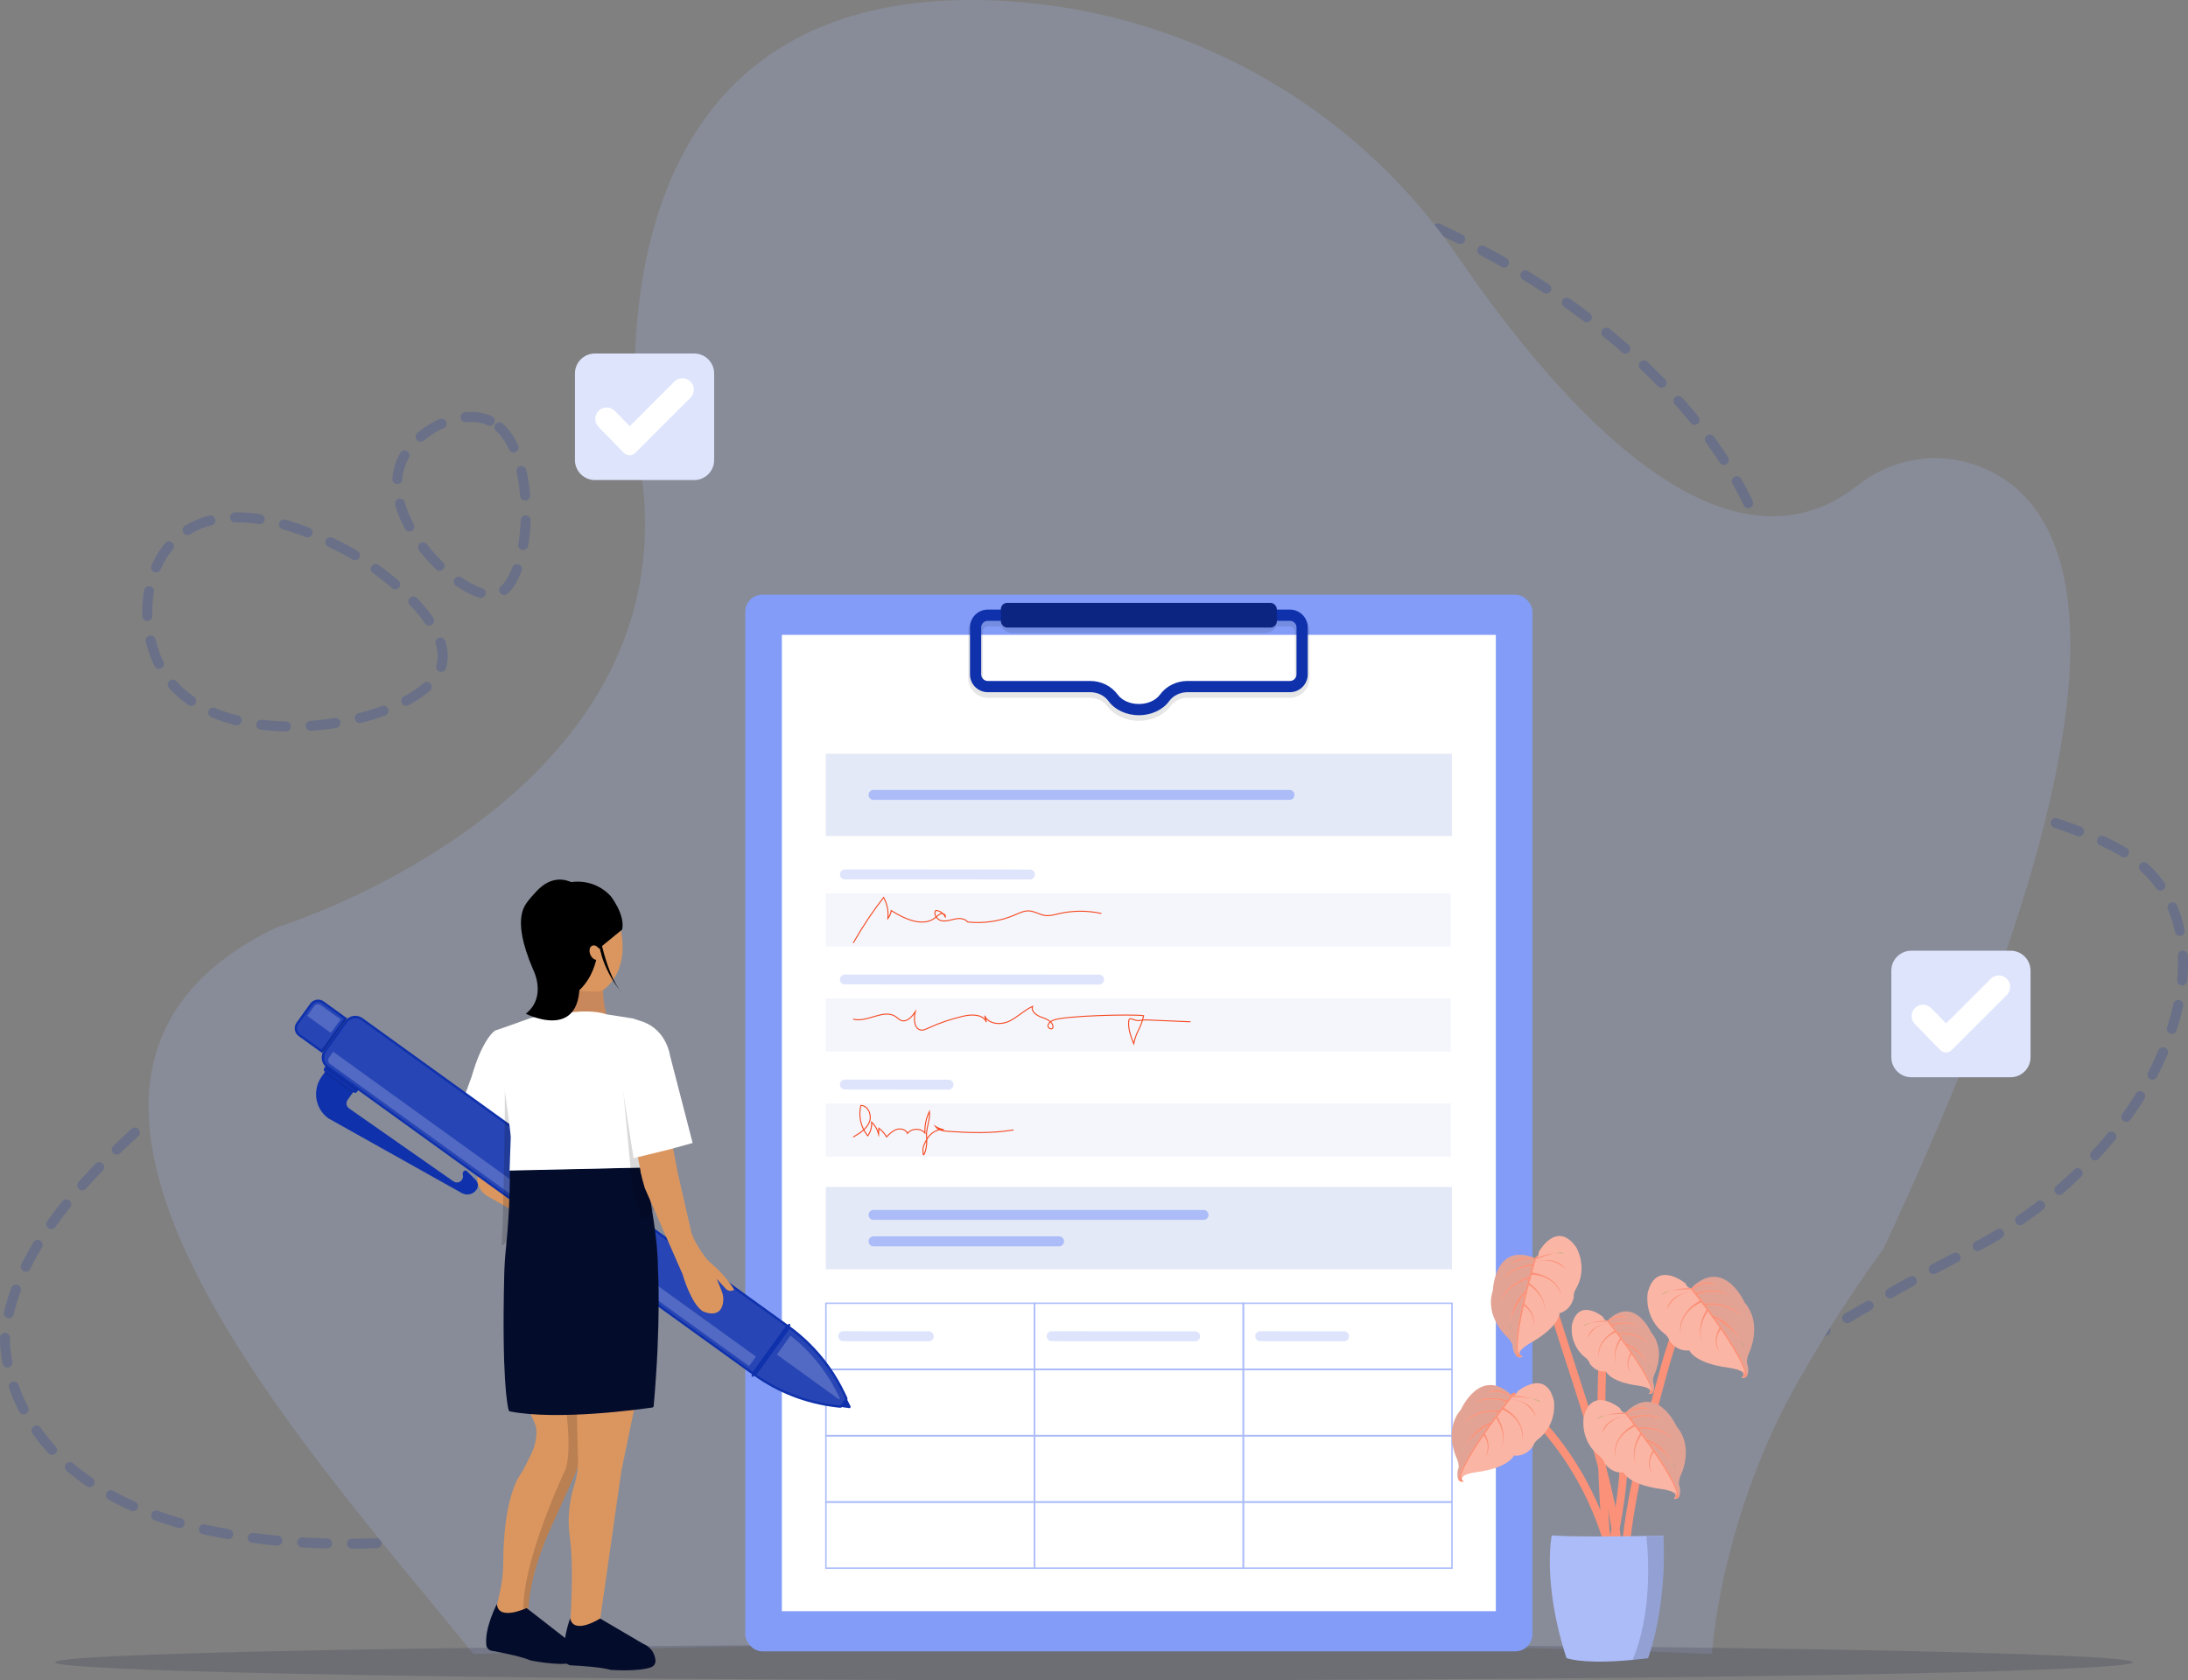 <?xml version="1.0" encoding="UTF-8"?>
<svg id="Layer_2" xmlns="http://www.w3.org/2000/svg" viewBox="0 0 4402.95 3381.99">
  <rect x="0" y="0" width="4402.95" height="3381.99" fill="#808080" stroke="none"/>
  <defs>
    <style>
      .cls-1 {
        fill: #fa9178;
      }

      .cls-2, .cls-3 {
        fill: #040c2b;
      }

      .cls-4 {
        fill: #c9885b;
      }

      .cls-5 {
        stroke: #dee4fc;
      }

      .cls-5, .cls-6, .cls-7, .cls-8, .cls-9 {
        fill: none;
        stroke-linecap: round;
        stroke-miterlimit: 10;
      }

      .cls-5, .cls-7, .cls-9 {
        stroke-width: 20px;
      }

      .cls-10 {
        fill: #dee4fc;
      }

      .cls-11 {
        fill: #82a342;
      }

      .cls-12 {
        fill: #0b2581;
      }

      .cls-13, .cls-14, .cls-15 {
        fill: #fff;
      }

      .cls-13, .cls-16 {
        opacity: .1;
      }

      .cls-14, .cls-17 {
        opacity: .2;
      }

      .cls-18 {
        fill: #0f31ac;
      }

      .cls-19 {
        fill: #acbcf8;
      }

      .cls-6 {
        stroke-width: 3px;
      }

      .cls-6, .cls-7 {
        stroke: #acbcf8;
      }

      .cls-20 {
        fill: #e3e9f7;
      }

      .cls-8 {
        stroke: #f6471e;
        stroke-width: 2px;
      }

      .cls-21 {
        fill: #fbb5a5;
      }

      .cls-3, .cls-22 {
        opacity: .15;
      }

      .cls-23 {
        fill: #f4f6fc;
      }

      .cls-24 {
        fill: #829cf8;
      }

      .cls-9 {
        stroke: #0f31ac;
        stroke-dasharray: 50 50 50 50 50 50;
      }

      .cls-25 {
        fill: #db965f;
      }
    </style>
  </defs>
  <g id="Design">
    <g>
      <g class="cls-17">
        <g>
          <path class="cls-9" d="M985.66,846.94c-55.3-26.01-146.76,16.28-175.93,78.16-55.67,118.12,124.38,289.19,189.85,270.83,73.17-20.52,87.61-301.24-13.93-348.99Z"/>
          <path class="cls-9" d="M709.04,1114.48c-19.74-11.42-228.8-132.35-347.12-36.64-83.08,67.2-83.87,210.86-21.44,291.59,123.65,159.9,507.07,88.21,546.85-26.21,26.79-77.05-98.99-182.87-178.29-228.74Z"/>
          <path class="cls-9" d="M978.05,3089c508.89-126.31,1087.12-254.9,1985-233,502.15,12.25,615.94-143.58,996.51-337.33,339.21-172.68,505.81-516.06,403.49-710.67-103.3-196.47-417.94-118.25-675.62-410.71-117.35-133.2-96.7-226.56-164.45-374.27-214.55-467.71-1018.68-833.28-1415.21-639.81-523.87,255.59-76.01,1359.96-661.6,1661.64-370.41,190.84-650.38-175.51-1016.12,104.15-181.22,138.57-402.86,332.95-420,544,0,0-24,516,968,396Z"/>
        </g>
        <path class="cls-19" d="M3789.61,2514.3s-92.18,122.22-184.38,289.91c-83.12,151.22-146.33,354.98-160.29,525.1-39.15-1.85-82.15-3.59-128.64-5.24-275.34-9.77-672.84-15.89-1114.83-15.89-502.48,0-947.45,7.92-1220.8,20.1-9.41.42-18.62.84-27.62,1.27-341.27-422.99-1028.48-1159.92-396.06-1463.08,0,0,46.33-14.11,115.79-44.42,219.84-95.95,671.6-354.14,621.35-840.95,0,0-17.12-90.84-17.12-217.24,0-295.56,93.57-785.48,718.25-763.12,378.29,13.56,726.68,206.06,937.31,514.18,206.6,302.21,536.94,674.04,805.96,461.76,62.1-49.02,144.21-67.18,220.87-45.63,193.64,54.39,413.62,335.96-169.79,1583.25Z"/>
      </g>
      <path class="cls-3" d="M4291.95,3345.77c0,20-935.94,36.22-2090.48,36.22-651.43,0-1233.27-5.16-1616.66-13.26-88.31-1.87-166.07-3.88-231.74-6.03-43.25-1.41-81.25-2.89-113.56-4.41-83.12-3.89-128.52-8.11-128.52-12.52,0-5.61,73.68-10.93,205.19-15.66,53.86-1.95,117.4-3.79,189.56-5.51,379.69-9.11,997.76-15.04,1695.72-15.04,613.94,0,1166.07,4.58,1548.52,11.89,336.75,6.43,541.96,14.97,541.96,24.33Z"/>
      <g>
        <g>
          <path class="cls-10" d="M4045.91,2168.23h-199.77c-22.19,0-40.17-17.99-40.17-40.17v-174.34c0-22.19,17.99-40.17,40.17-40.17h199.77c22.19,0,40.17,17.99,40.17,40.17v174.34c0,22.19-17.99,40.17-40.17,40.17Z"/>
          <path class="cls-15" d="M3904.38,2113.53l-51.03-52.36c-8.85-9.08-8.67-23.62.42-32.48h0c9.08-8.85,23.62-8.67,32.48.42l29.98,30.76,89.79-89.79c8.97-8.97,23.51-8.97,32.48,0h0c8.97,8.97,8.97,23.51,0,32.48l-111.11,111.11c-6.37,6.37-16.71,6.3-23-.15Z"/>
        </g>
        <g>
          <path class="cls-10" d="M1396.91,966.23h-199.77c-22.19,0-40.17-17.99-40.17-40.17v-174.34c0-22.19,17.99-40.17,40.17-40.17h199.77c22.19,0,40.17,17.99,40.17,40.17v174.34c0,22.19-17.99,40.17-40.17,40.17Z"/>
          <path class="cls-15" d="M1255.38,911.53l-51.03-52.36c-8.85-9.08-8.67-23.62.42-32.48h0c9.08-8.85,23.62-8.67,32.48.42l29.98,30.76,89.79-89.79c8.97-8.97,23.51-8.97,32.48,0h0c8.97,8.97,8.97,23.51,0,32.48l-111.11,111.11c-6.37,6.37-16.71,6.3-23-.15Z"/>
        </g>
      </g>
      <g>
        <g>
          <rect class="cls-24" x="1499.74" y="1197" width="1584" height="2126.78" rx="34.31" ry="34.31"/>
          <rect class="cls-15" x="1573.37" y="1277.81" width="1436.75" height="1965.16"/>
          <rect class="cls-20" x="1661.78" y="1517.11" width="1259.91" height="165.65"/>
          <line class="cls-7" x1="1757.82" y1="1599.94" x2="2594.95" y2="1599.94"/>
          <g>
            <rect class="cls-23" x="1661.78" y="1798.16" width="1257.85" height="107.09"/>
            <line class="cls-5" x1="1700.24" y1="1759.97" x2="2072.64" y2="1760.23"/>
          </g>
          <g>
            <rect class="cls-23" x="1661.78" y="2009.65" width="1257.85" height="107.09"/>
            <line class="cls-5" x1="1700.24" y1="1971.46" x2="2211.75" y2="1971.72"/>
          </g>
          <g>
            <rect class="cls-23" x="1661.78" y="2221.14" width="1257.85" height="107.09"/>
            <line class="cls-5" x1="1700.24" y1="2182.95" x2="1908.65" y2="2183.21"/>
          </g>
          <rect class="cls-20" x="1661.78" y="2389.08" width="1259.91" height="165.64"/>
          <g>
            <line class="cls-7" x1="1757.82" y1="2445.33" x2="2421.91" y2="2445.33"/>
            <line class="cls-7" x1="1757.82" y1="2498.48" x2="2131.25" y2="2498.48"/>
          </g>
          <g>
            <path class="cls-16" d="M2291.74,1450.91c-25.92,0-50.27-11.32-63.54-29.53-7.68-10.54-20.5-16.84-34.3-16.84h-206.19c-21.63,0-39.23-17.6-39.23-39.23v-94.58c0-21.63,17.6-39.23,39.23-39.23h27.1c5.12-8.42,14.19-13.57,24.15-13.57h505.54c9.96,0,19.03,5.15,24.15,13.57h27.1c21.63,0,39.23,17.6,39.23,39.23v94.58c0,21.63-17.6,39.23-39.23,39.23h-206.19c-13.8,0-26.62,6.29-34.29,16.83-13.26,18.22-37.61,29.53-63.54,29.53ZM1987.72,1260.91c-5.42,0-9.82,4.41-9.82,9.82v94.58c0,5.42,4.41,9.82,9.82,9.82h206.19c23.17,0,44.88,10.82,58.07,28.93,7.83,10.76,23.07,17.44,39.76,17.44s31.94-6.68,39.76-17.44c13.19-18.12,34.9-28.93,58.06-28.93h206.19c5.42,0,9.82-4.41,9.82-9.82v-94.58c0-5.42-4.41-9.82-9.82-9.82h-27.1c-5.12,8.42-14.19,13.57-24.15,13.57h-505.54c-9.96,0-19.03-5.15-24.15-13.57h-27.1Z"/>
            <path class="cls-18" d="M2291.74,1439.6c-24.86,0-48.15-10.78-60.79-28.14-8.31-11.42-22.16-18.23-37.04-18.23h-206.19c-19.76,0-35.83-16.08-35.83-35.83v-94.58c0-19.76,16.08-35.83,35.83-35.83h608.04c19.76,0,35.83,16.08,35.83,35.83v94.58c0,19.76-16.08,35.83-35.83,35.83h-206.19c-14.88,0-28.72,6.81-37.03,18.23-12.64,17.36-35.93,28.14-60.8,28.14ZM1987.72,1249.6c-7.29,0-13.22,5.93-13.22,13.22v94.58c0,7.29,5.93,13.22,13.22,13.22h206.19c22.09,0,42.77,10.29,55.32,27.54,8.46,11.62,24.75,18.83,42.51,18.83s34.05-7.22,42.51-18.83c12.55-17.24,33.23-27.54,55.32-27.54h206.19c7.29,0,13.21-5.93,13.21-13.22v-94.58c0-7.29-5.93-13.22-13.21-13.22h-608.04Z"/>
            <rect class="cls-12" x="2014.09" y="1213.41" width="555.3" height="49.76" rx="12.74" ry="12.74"/>
          </g>
          <rect class="cls-6" x="1662.01" y="2623.15" width="419.96" height="132.89"/>
          <rect class="cls-6" x="2081.97" y="2623.15" width="419.96" height="132.89"/>
          <rect class="cls-6" x="2501.93" y="2623.15" width="419.96" height="132.89"/>
          <rect class="cls-6" x="1662.01" y="2756.6" width="419.96" height="132.89"/>
          <rect class="cls-6" x="2081.97" y="2756.6" width="419.96" height="132.89"/>
          <rect class="cls-6" x="2501.93" y="2756.6" width="419.96" height="132.89"/>
          <rect class="cls-6" x="1662.01" y="2890.06" width="419.96" height="132.89"/>
          <rect class="cls-6" x="2081.97" y="2890.06" width="419.96" height="132.89"/>
          <rect class="cls-6" x="2501.93" y="2890.06" width="419.96" height="132.89"/>
          <rect class="cls-6" x="1662.01" y="3023.51" width="419.96" height="132.89"/>
          <rect class="cls-6" x="2081.97" y="3023.51" width="419.96" height="132.89"/>
          <rect class="cls-6" x="2501.93" y="3023.51" width="419.96" height="132.89"/>
          <line class="cls-5" x1="2116.33" y1="2689.46" x2="2405.04" y2="2689.72"/>
          <line class="cls-5" x1="1696.74" y1="2689.46" x2="1868.97" y2="2689.72"/>
          <line class="cls-5" x1="2535.91" y1="2689.46" x2="2704.75" y2="2689.72"/>
          <path class="cls-8" d="M1717.42,2288.3c12.79-7.52,26.4-15.97,32.02-29.7,5.62-13.73-2.28-33.5-17.12-33.63-5.31,21.07,0,44.54,13.85,61.28,5.76-7.85,8.56-17.82,7.73-27.52,6.88,6.29,11.84,14.64,14.08,23.69.18-3.86.37-7.72.55-11.59,6.28,4.7,11.59,10.67,15.53,17.45,5.93-6.12,12.21-12.46,20.33-15.03s18.59.13,21.83,8.02c8.13-10.71,26.52-11.1,35.1-.75-.8-14.95,2.33-30.09,9-43.49,2.26,17.16-7.5,34.19-5.69,51.4,2.29,21.76-6.16,40.59-6.76,35.33-1.67-14.55-.4-15.62,6.17-28.71,6.56-13.09,20.67-23.24,35.2-21.43-5.98-.88-11.76-3.06-16.84-6.35,5.88,7.95,17.01,9.35,26.88,10.01,43.18,2.87,86.82,4.31,129.49-2.91"/>
          <path class="cls-8" d="M1717.42,1897.41c17.94-31.8,38.25-62.27,60.7-91.07,7.19,12.78,10.22,27.86,8.51,42.42,3.62-4.62,6-10.21,6.82-16.03,27.49,17.43,64.99,34.47,89.86,13.48,3.36-2.83,6.48-6.38,10.76-7.34,4.29-.96,9.76,2.76,8.32,6.91-3.49-7.39-11.08-12.66-19.22-13.35-5.59,7.4,1.93,18.6,10.97,20.68,9.04,2.09,18.28-1.4,27.36-3.29,9.08-1.89,20.06-1.5,25.66,5.89,31.94,3.58,64.78-1.23,94.34-13.83,9.49-4.04,19.17-8.98,29.47-8.39,11.21.64,21.13,7.76,32.26,9.21,9.25,1.21,18.49-1.57,27.58-3.67,27.81-6.42,57.04-6.59,84.92-.5"/>
          <path class="cls-8" d="M1717.42,2051.45c28.45,7.1,61.29-21.84,85.31-5.01,3.55,2.49,6.57,5.88,10.63,7.43,11.28,4.31,21.86-7.28,28.43-17.42-3.5,14.49-2.31,35.93,12.57,36.88,4.41.28,8.6-1.7,12.6-3.56,23.13-10.74,47.41-19.01,72.29-24.62,16.74-3.77,38.92-3.75,45.71,12.01-1.17-4.26-2.34-8.52-3.51-12.78,7.37,17.21,32.02,19.11,49,11.23,16.98-7.88,30.33-22.25,47.39-29.94-3.92,10.28,8.71,18.8,19.17,22.19,10.46,3.39,23.59,9.95,21.76,20.79-1.83,4.85-10.33,1.03-9.94-4.14.39-5.17,5.46-8.57,10.14-10.81,19.64-9.42,160.92-12.72,182.44-9.34-6.69,28.96-13.37,27.39-20.06,56.35-5.44-13.98-10.98-28.49-10.14-43.47.84-14.98,9.91-.06,24.5-3.53,4.7-1.12,9.61-.92,14.44-.71,28.33,1.2,56.67,2.41,85,3.61"/>
        </g>
        <g>
          <path class="cls-25" d="M1231.06,2544.66c-28.79.51-75.15-37.13-75.15-37.13l-174.88-100.03c-11.21-6.41-17.98-17.22-19.75-28.8-1.75-11.37,1.34-23.49,9.82-32.91l11.19-12.45,5.61-6.24,8.96-9.96,4.46,3.99,14.66,13.1,32.18,28.77,74.24,66.36c15.44,10.82,35.44,18.55,48.59,22.92,7.13,2.36,14.53,3.88,22.03,4.33,15.23.91,31.53,4.89,44.02,8.63,12.5,3.75,21.18,7.27,21.18,7.27-1.97,6.2-8.35,9.88-14.7,8.46l-26.43-5.85,22.03,14.09c7.46,4.77,13.48,11.57,17,19.68,13.19,30.39-25.07,35.78-25.07,35.78Z"/>
          <polygon class="cls-25" points="975.32 2127.46 961.18 2382.93 1041.28 2399.89 1025.12 2212.21 975.32 2127.46"/>
          <path class="cls-15" d="M1027.74,2290.07l-2.33,66.1-2.91.3-126.68-42.81,53.29-146.78c19.33-66.93,39.94-87.02,45.64-91.52,14.24,32.4,43.73,114.02,32.99,214.71Z"/>
          <path d="M1117.34,1858.7s-13.22,20.55-12.14,68.05c0,0-3.93,42.91,15.79,81.57,0,0-22.73-35.03-22.82-78.42,0,0-8.95-58.62,19.17-71.19Z"/>
          <path class="cls-4" d="M1110.5,2029.25l-16.75,60.31,40.41,5.88,74.09,1.66,29.78-34.89c-4.55-4.93-13.82.43-16.24-11.93-2.14-10.97-6.67-29.23-7.61-42.42-2.77-38.68,7.69-89.45,7.69-89.45l-103.81,33.18c-3.4,49.35-7.55,77.65-7.55,77.65Z"/>
          <path class="cls-25" d="M1077.08,1886.3s1.22,114.3,125.22,109.39c5.34-.21,10.47-2.15,14.66-5.48,17.99-14.3,60.06-61.41,17.34-167.73,0,0-104.6-101.2-157.21,63.82Z"/>
          <path class="cls-25" d="M1179.12,2782.38l-.39,9.15-4.08,95.38c-1.3,30.58-8.47,60.62-21.09,88.49l-48.16,106.33c-35.58,80.65-43.08,138.37-42.5,174.28.1,6.09-1.39,11.76-4.05,16.67-6.97,12.88-21.99,20.52-37.54,16.8-15.46-3.7-25.9-17.5-25.9-32.78,0-2.37.25-4.76.77-7.16l11.03-51.06c3.55-16.43,5.33-33.17,5.42-49.97.62-115.85,22.93-164.02,35.15-181.75,8.01-11.62,13.34-24.71,19.82-37.25,12.03-23.27,12.51-43.26,11.69-53.25-.31-3.81-1.28-7.53-2.84-11.02l-20.34-45.34c-7.71-17.19.15-37.39,17.46-44.82l58.53-25.14c22.84-9.8,48.09,7.61,47.03,32.45Z"/>
          <path class="cls-22" d="M1178.72,2791.53l-4.08,95.38c-1.3,30.58-8.47,60.62-21.09,88.49l-48.16,106.33c-35.58,80.65-43.08,138.37-42.5,174.28.1,6.09-1.39,11.76-4.05,16.67-30.4-82.16,76.26-308.9,76.26-308.9,20.09-34.95,0-158.14,0-158.14l43.62-14.11Z"/>
          <path class="cls-25" d="M1290.62,2766.32l-40.19,193.96-46.31,324.14-50.01,28.99-10.27,5.96s13.52-150.2,2.95-224.3c-2.59-18.24-3.24-36.72-1.42-55.06,1.49-14.97,4.27-32.26,9.46-48.1,5.78-17.63,8.72-36.07,8.25-54.63l-2.94-114.64-1.44-56.32h131.93Z"/>
          <path class="cls-2" d="M1147.33,3257.19s-18.92,51.51-10.41,84.86c1.43,5.62,6.39,9.63,12.18,9.91,18.24.88,60.42,3.47,79.9,9.15,0,0,56.34,4.12,81.28-5.37,5.89-2.24,9.52-8.22,8.72-14.47-1.25-9.83-6.25-25.13-24.56-32.57l-86.81-51.05s-53.1,34.08-60.29-.46Z"/>
          <path class="cls-2" d="M999.94,3228.42s-25.43,48.63-21.3,82.8c.7,5.76,5.09,10.37,10.8,11.4,17.97,3.23,59.47,11.25,78.04,19.4,0,0,55.33,11.37,81.29,5.18,6.13-1.46,10.5-6.92,10.52-13.22.03-9.91-2.95-25.72-20.15-35.48l-79.49-61.84s-57.06,26.93-59.72-8.25Z"/>
          <g>
            <path class="cls-18" d="M1711.32,2833.18h0c-.55.76-1.45,1.16-2.34,1.04l-13.38-1.88-10.74-7.75,9.96-13.81,10.74,7.75,6,12.1c.4.8.3,1.79-.24,2.55Z"/>
            <path class="cls-18" d="M939.55,2357.14l17.7,17.83c5.34,5.38,5.93,13.86,1.39,19.92-6.72,9.31-19.35,12.11-29.37,6.49l-268.6-150.49c-26.88-19.38-32.66-57.28-12.92-84.65l7.83-10.85,56.57,40.81-12.62,17.5c-4.01,5.57-2.7,13.34,2.93,17.27l209.95,146.83c5.51,3.85,13.09,2.57,17.02-2.88,2.25-3.12,2.83-6.94,1.9-10.38-.83-3.07.27-6.41,2.99-8.05.03-.02.06-.03.09-.05,1.66-.97,3.78-.65,5.13.72Z"/>
            <rect class="cls-22" x="680.32" y="2142.73" width="4.49" height="69.75" transform="translate(-1482.86 1457.33) rotate(-54.2)"/>
            <path class="cls-18" d="M658.73,2141.32l65.97,47.58-6.4,8.87c-1.51,2.09-4.43,2.56-6.52,1.06l-58.4-42.12c-2.09-1.51-2.56-4.43-1.06-6.52l6.4-8.87Z"/>
            <rect class="cls-22" x="684.59" y="2127.61" width="9.69" height="81.34" transform="translate(-1472.44 1459.03) rotate(-54.2)"/>
            <path class="cls-18" d="M729.56,2049.26l372.58,268.73,3.84,2.77,418.9,302.15,60.54,43.66,2.31,1.66-40.43,56.05-31.5,43.68-2.3-1.66-479.44-345.81-3.83-2.77-309.53-223.25-63.06-45.48c-.99-.72-1.91-1.49-2.77-2.31-8.74-8.46-10.18-22.26-2.86-32.42l42.84-59.4c8.04-11.11,23.57-13.62,34.7-5.59Z"/>
            <path class="cls-13" d="M1514.73,2761.35l-853.72-615.76c-9.36-6.75-11.47-19.81-4.72-29.17l41.95-58.16c6.75-9.36,19.81-11.47,29.17-4.72l853.72,615.76-66.39,92.05Z"/>
            <path class="cls-18" d="M1587.73,2668.23c.52.37,1.02.74,1.53,1.12,1.86,1.35,3.71,2.73,5.54,4.12.02,0,.02.01.03.02,11.85,9,23.09,18.72,33.66,29.08,29.91,29.32,54.49,63.82,72.47,101.96l3.72,7.91c.85,1.79.92,3.83.26,5.64-.23.63-.54,1.24-.94,1.79l-7.62,10.56c-.4.55-.88,1.05-1.4,1.46-1.52,1.2-3.46,1.78-5.43,1.54l-8.68-1.04c-29.79-3.57-58.9-10.91-86.63-21.73-27.15-10.59-52.99-24.54-76.91-41.6-.52-.36-1.03-.73-1.54-1.1l31.5-43.68,40.43-56.05Z"/>
            <path class="cls-13" d="M1692.55,2827.67c-.56.77-1.49,1.18-2.44,1.07l-8.68-1.04c-57.08-6.85-111.96-27.86-159.02-60.83l66.36-92c46.14,34.25,83.39,79.69,107.91,131.69l3.73,7.91c.41.86.31,1.88-.25,2.65l-7.61,10.56Z"/>
            <path class="cls-14" d="M1590.76,2688.28c41.38,32.57,74.88,74.61,97.37,122.31l2.01,4.26-1.45,2.01-125.42-90.46,27.49-38.11Z"/>
            <path class="cls-18" d="M651.42,2015.64l47.18,34.03-50.35,69.81-47.18-34.03c-8.68-6.26-10.65-18.38-4.38-27.07l27.66-38.36c6.26-8.68,18.38-10.65,27.07-4.38Z"/>
            <path class="cls-13" d="M647.18,2112.87l-43.34-31.26c-6.56-4.73-8.04-13.91-3.31-20.47l27.66-38.36c4.73-6.56,13.91-8.04,20.47-3.31l43.34,31.26-44.82,62.14Z"/>
            <path class="cls-14" d="M645.89,2023.31l39.51,28.49-19.64,27.23-47.56-34.3,13.83-19.18c3.2-4.44,9.42-5.45,13.86-2.25Z"/>
            <rect class="cls-22" x="629.43" y="2082.7" width="86.07" height="2.36" transform="translate(-1411.01 1410.16) rotate(-54.2)"/>
            <g>
              <path class="cls-18" d="M1589.49,2664.98c.15.11.29.24.4.37.7.81.78,2.02.13,2.93l-.76,1.06-40.81,56.58-31.11,43.13-.76,1.06c-.77,1.07-2.24,1.3-3.31.54-.15-.11-.29-.24-.4-.37-.7-.81-.78-2.02-.13-2.93l.76-1.05,32.13-44.54,39.8-55.19.76-1.05c.76-1.06,2.24-1.3,3.3-.53Z"/>
              <rect class="cls-18" x="1002.96" y="2366.88" width="130.29" height="4.73" rx=".87" ry=".87" transform="translate(-1478.28 1849.55) rotate(-54.2)"/>
            </g>
            <path class="cls-14" d="M1062.13,2399.34l459.22,331.23c-.14.12-.28.24-.42.35l-13.52,18.74-459.11-331.14,13.83-19.18Z"/>
            <path class="cls-14" d="M670.53,2116.89l370.9,267.52-13.83,19.18-363.36-262.08c-4.17-3-5.11-8.81-2.1-12.98l8.39-11.64Z"/>
          </g>
          <path class="cls-22" d="M1144.94,2329.22s-24.5-97.06-131.92-201.66c7.48,17.01-1.46,360.66-3.32,378.41-1.86,17.71,135.25-176.75,135.25-176.75Z"/>
          <path class="cls-2" d="M1315.41,2830.05c-.13,1.51-1.28,2.74-2.79,2.96-22.58,3.32-189.34,26.7-286.46,7.86-1.22-.25-2.19-1.15-2.52-2.35-2.79-10.16-13.97-64.61-8.96-272.65.42-17.81,1.57-35.6,3.44-53.31,1.86-17.75,4.33-45.37,6.03-79.97,1.11-22.75,1.89-48.52,1.92-76.49l10.06-1.02,260.52-5.14c-.07,5.28,27.25,126,27.27,202.13v.19c.22,3.43,6.66,106.65-8.51,277.79Z"/>
          <path class="cls-15" d="M1294.83,2056.92c-1.53-.59-3.13-1.14-4.75-1.64-1.23-.4-2.47-.76-3.73-1.11l-1.75-.58-10.81-3.61-53.76-8.45s-21.22-8.93-67.01-4.47c-24.16,2.36-27.92,1.12-46.9,2.23-.11,0-38.98,10.05-39.09,10.05l-43.73,15.65-11.8,4.05-15.2,5.22s-.55.31-1.54,1.09c7.48,17.01,33.87,206.48,32.99,214.71l-1.72,48.85-.61,17.25.66-.07,270.58-6.16c1.13-85.5-2.05-286.38-2.05-286.38l.23-6.64Z"/>
          <path class="cls-22" d="M1325.2,2425.37c-12.54,12.21-30.57,34.41-35.15,22.58l-17.9-62.19-21.67-229.93,19.79-35.81s28.54,140.88,35.64,204.91c1.09,9.89,14.61,83.1,19.3,100.44Z"/>
          <path d="M1191.87,1811.92s-56.71-84.2-117.02-12.73c-1.27,1.5-7.92,8.4-8.93,10.05-5.97,9.7-40.2,32.39,6.7,141.83,0,0,29.04,54.72-14.52,89.34,0,0,139.6,71.47,101.63-115.03-23.44-115.13,32.14-113.47,32.14-113.47Z"/>
          <path d="M1228.96,1803.66s29.38,37.28,23.06,67.22l-48.75,39.99s-4.47,98.28-100.51,110.56c-6.29.8-34.45-156.07-29.7-176.36,16.67-71.14,106.04-94.83,155.89-41.42h0Z"/>
          <path d="M1204.05,1870.77s15.96,91.16,46.23,125.87c0,0-49.63-54.19-47.63-130.11l1.4,4.24Z"/>
          <path class="cls-25" d="M1207.4,1913.31c3.28,7.74,1.59,15.85-3.77,18.12-5.36,2.27-12.36-2.16-15.64-9.9-3.28-7.74-1.59-15.85,3.77-18.12,5.36-2.27,12.36,2.16,15.64,9.9Z"/>
          <polygon class="cls-25" points="1362.61 2354.66 1290.05 2363.14 1261.78 2212.37 1290.54 2169.37 1323.85 2155.87 1343.77 2254.77 1362.61 2354.66"/>
          <path class="cls-25" d="M1413.57,2638.9c-23.78-16.23-39.86-73.75-39.86-73.75l-76.12-173.75c-16.96-54.65-3.77-45.23,2.83-47.12,11.06-3.16,32.33-21.64,32.33-21.64l26.97,20.2,9.62,42.08,22.21,97.06c6.34,17.75,18.19,35.63,26.4,46.79,4.45,6.05,9.61,11.57,15.48,16.27,11.9,9.55,22.9,22.22,30.93,32.49,8.03,10.28,13.08,18.17,13.08,18.17-5.19,3.92-12.52,3.23-16.89-1.59l-18.18-20.05,9.83,24.23c3.33,8.21,4.31,17.23,2.49,25.89-6.81,32.42-41.14,14.7-41.14,14.7Z"/>
          <path class="cls-15" d="M1393.81,2300.56l-45.88,12.72-72.96,17.82-31.16-198.46c-1.64-33.75,19.12-64.56,51.01-75.72h0c47.3,17.97,53.55,68.02,53.55,68.02l45.43,175.61Z"/>
        </g>
        <g>
          <path class="cls-1" d="M3264.3,3198.42h0c4.38-.19,7.8-2.74,7.63-5.69-2.86-57.4-11.34-114.32-23.29-170.31-11.95-56.01-27.32-111.13-44-165.7-16.68-54.58-34.68-108.64-52.08-162.79-17.39-54.15-34.2-108.42-48.46-163.3-.74-2.82-4.78-4.22-9.03-3.13h0c-4.25,1.09-7.08,4.28-6.33,7.12,14.39,55.35,31.29,109.9,48.71,164.16,17.43,54.26,35.41,108.25,52.01,162.58,16.6,54.32,31.84,109,43.65,164.37,11.82,55.34,20.15,111.42,22.96,167.79.16,2.89,3.85,5.08,8.23,4.89Z"/>
          <path class="cls-1" d="M3242.54,3275.38c4.37.37,8.06-1.49,8.25-4.17,1.81-25.91.68-51.72-1.35-77.19-1.02-12.74-2.27-25.42-3.54-38.04-.63-6.31-1.28-12.61-1.86-18.91l-1.76-18.89c-.29-3.15-.6-6.3-.86-9.45l-.78-9.45-1.56-18.91-1.37-18.92-.68-9.46c-.23-3.15-.4-6.31-.6-9.47l-1.17-18.94c-.4-6.31-.67-12.63-1.01-18.95l-.49-9.47c-.17-3.16-.33-6.32-.44-9.48l-.78-18.96c-.29-6.32-.46-12.64-.66-18.96l-.58-18.96-.39-18.97-.2-9.48-.11-9.49-.2-18.97c-.05-6.32-.02-12.65-.03-18.97-.06-12.65.12-25.3.24-37.95.03-6.32.21-12.65.33-18.97l.41-18.97.58-18.96.29-9.48.39-9.48.78-18.96.96-18.95c.59-12.64,1.44-25.26,2.2-37.88.16-2.6-3.26-4.94-7.63-5.23h0c-4.37-.29-8.05,1.59-8.21,4.2-.77,12.69-1.62,25.38-2.21,38.09l-.96,19.05-.78,19.06-.39,9.53-.3,9.53-.58,19.07-.41,19.07c-.12,6.36-.29,12.71-.33,19.07-.12,12.72-.3,25.43-.24,38.15.01,6.36-.02,12.72.03,19.08l.2,19.08.11,9.54.2,9.54.4,19.07.58,19.07c.2,6.36.37,12.71.66,19.06l.79,19.06c.12,3.18.27,6.35.45,9.53l.49,9.53c.34,6.35.62,12.7,1.02,19.05l1.18,19.04c.2,3.17.38,6.35.61,9.52l.69,9.51,1.38,19.03,1.57,19.01.79,9.51c.26,3.17.58,6.33.87,9.5l1.77,18.99c.59,6.33,1.24,12.65,1.87,18.96,1.27,12.62,2.51,25.18,3.51,37.73,2.01,25.07,3.07,50.1,1.34,74.84-.18,2.53,3.22,4.88,7.59,5.26Z"/>
          <path class="cls-1" d="M3269.72,3268.11h0c4.37-.39,7.72-3.05,7.5-5.93l-.81-10.53-.6-10.54c-.23-3.51-.34-7.03-.46-10.55-.11-3.52-.29-7.04-.34-10.56l-.17-10.57-.04-2.64v-2.64s.03-5.29.03-5.29c-.03-7.05.19-14.1.33-21.14.89-28.19,3.07-56.37,6.48-84.43,3.32-28.07,7.85-56.02,13.06-83.85,5.28-27.83,11.29-55.54,17.84-83.15,6.51-27.62,13.58-55.14,20.81-82.63l11.01-41.22c3.71-13.74,7.4-27.49,11.18-41.16,3.79-13.66,7.73-27.25,11.99-40.69,4.26-13.44,8.81-26.75,13.98-39.77,10.3-26.03,22.66-51.21,38.7-73.78,1.62-2.32.08-6.31-3.45-8.92-3.53-2.6-7.79-2.71-9.53-.23-8.42,11.96-16.01,24.49-22.63,37.45-6.66,12.94-12.55,26.21-17.86,39.66-5.33,13.45-10,27.09-14.34,40.79-4.34,13.7-8.33,27.47-12.15,41.24-3.81,13.77-7.5,27.52-11.21,41.27l-11.03,41.3c-7.26,27.57-14.35,55.22-20.91,83.02-6.6,27.79-12.65,55.74-17.99,83.86-5.26,28.13-9.85,56.43-13.22,84.91-3.46,28.47-5.67,57.12-6.58,85.84-.15,7.18-.37,14.37-.34,21.56l-.02,5.39v2.7s.03,2.7.03,2.7l.17,10.78c.05,3.59.24,7.19.35,10.78.13,3.59.24,7.19.47,10.78l.61,10.78.83,10.76c.23,2.96,3.96,5.03,8.32,4.64Z"/>
          <path class="cls-1" d="M3258.43,3329.22c4.37.4,8.06-1.32,8.24-3.83,15.99-195.44-67.56-395.59-217.74-521.67-1.92-1.64-5.73-.22-8.52,3.17h0c-2.79,3.38-3.54,7.41-1.68,9,36.47,30.58,69.02,65.82,96.98,104.37,27.97,38.56,51.39,80.43,69.75,124.41,18.34,43.98,31.65,90.08,39.39,137.08,7.74,47,9.9,94.92,6,142.35-.18,2.43,3.21,4.73,7.58,5.13Z"/>
          <path class="cls-1" d="M3219.04,3298.94c4.38,0,7.95-1.56,7.97-3.47.22-37.25,3.8-74.46,9.94-111.33,3.04-18.44,6.66-36.82,10.65-55.14.98-4.58,2.05-9.15,3.06-13.73l3.19-13.71,3.15-13.94c.55-2.32,1-4.66,1.48-6.99l1.43-7c7.4-37.36,12.27-75.16,15.09-113.03,2.86-37.87,3.93-75.8,3.92-113.65,0-1.95-3.54-3.52-7.93-3.51h0c-4.38,0-7.94,1.58-7.95,3.51.01,37.57-1.06,75.1-3.87,112.45-2.78,37.35-7.58,74.5-14.83,111.13l-1.4,6.86c-.47,2.29-.91,4.58-1.45,6.85l-3.09,13.65-3.22,13.84c-1.03,4.63-2.1,9.24-3.1,13.88-4.04,18.53-7.71,37.17-10.8,55.94-6.25,37.52-9.93,75.63-10.15,113.82-.02,1.97,3.52,3.56,7.9,3.55Z"/>
          <path class="cls-19" d="M3316.36,3337.54c-10.92,1.36-21.19,2.49-30.82,3.41-7.89.76-15.36,1.38-22.43,1.87-84.47,5.91-110.91-5.64-110.91-5.64-49.07-150.81-29.58-246.78-29.58-246.78,36.69,2.93,115.09,2.35,168.87,1.49,32.42-.51,55.9-1.13,55.9-1.13,0,.17.01.33.02.5,7.11,147.65-31.05,246.28-31.05,246.28Z"/>
          <path class="cls-22" d="M3316.36,3337.54c-10.92,1.36-21.19,2.49-30.82,3.41,37.22-89.35,32.95-196.09,27.59-249.07,13.26-.21,25.01-.43,34.27-.63,7.11,147.65-31.05,246.28-31.05,246.28Z"/>
          <g>
            <path class="cls-21" d="M3315.65,2602.46c16.64-67.91,75.69-19.6,75.69-19.6,6.12,11.42,9.55,9.19,9.55,9.19.43.22.81.4,1.15.53.38.15.73.26,1.03.33,1.54.35,2.14-.25,2.35-.95.12-.42.12-.87.08-1.18-.02-.23-.06-.38-.06-.38,64.78-60.01,105.21,31.24,105.21,31.24,38.1,44.68,7.94,103.94,7.94,103.94-6.42,16.38-1.39,22.68-1.39,22.68,1.69,10.64.59,16.86-1.53,20.45-.32.55-.66,1.03-1.02,1.46-.12.14-.23.27-.34.39,0,0,0,0-.01.01-.37.38-.74.72-1.13,1.02-.21.15-.42.3-.63.43-3.76,2.38-8.09,1.08-8.09,1.08,6.65-5.85,4.29-10.19-1.11-13.31h0c-8.57-4.95-24.76-6.84-24.76-6.84-69.7-9.28-79.06-34.92-79.06-34.92-26.71,3.11-40.63-20.31-40.63-20.31.04-4.54-7.81-12-7.81-12-44.47-32.84-35.41-83.24-35.41-83.24ZM3502.43,2698.1c4.49,8.38,6.57,14.53,6.82,15.27-1.42-5.3-3.8-10.41-6.82-15.27Z"/>
            <path class="cls-21" d="M3509.25,2713.37c-1.42-5.3-3.8-10.41-6.82-15.27,4.49,8.38,6.57,14.53,6.82,15.27Z"/>
            <path class="cls-16" d="M3455.34,2585.76c-.8-.22-27.45-7.29-48.09,8.52.25.32.51.64.76.97,1.57,2.01,3.33,4.26,5.22,6.7,0,0,15.18-4.6,32.35-4.6,11.42,0,23.71,2.03,33,8.82-1.13-.54-27.85-13.27-62.76-.88,4.26,5.51,9.13,11.9,14.37,18.9l-.17-.23s46.88-7.55,76.39,26.48c-.82-.81-29.97-29.37-73.97-23.23,1.33,1.78,2.68,3.6,4.05,5.46l.16.21c.75,1.02,1.51,2.05,2.27,3.09l.09.12c2.88,3.92,5.83,7.96,8.8,12.11,29.22,10.5,46.17,34.17,54.61,49.92,3.02,4.86,5.4,9.97,6.82,15.27-.25-.74-2.33-6.88-6.82-15.27-16.34-26.32-51.17-45.12-51.17-45.12,29.03,40.75,60.14,89.32,64.42,115.72,2.12-3.59,3.22-9.81,1.53-20.45,0,0-5.04-6.3,1.39-22.68,0,0,30.16-59.26-7.94-103.94,0,0-40.42-91.24-105.21-31.24,0,0,.04.15.06.38.04.31.04.76-.08,1.18.05.07.12.15.17.22,5.58-3.87,28.08-17.74,49.74-6.43Z"/>
            <path class="cls-1" d="M3505.58,2772.17s4.84,1.41,8.7-1.6c-1.61-8-6.27-10.78-9.96-11.69,5.43,3.06,7.84,7.37,1.26,13.3Z"/>
            <g>
              <path class="cls-11" d="M3360.75,2598.49c-11.79,3.63-17.74,7.69-17.74,7.69,3.6-3.6,10.14-6.04,17.74-7.69Z"/>
              <path class="cls-1" d="M3353.23,2637.94c7.02-33.51,44.46-37.9,53.2-38.47-1.12-1.44-2.26-2.88-3.4-4.33-8.79-.1-27.52.14-42.28,3.36,9.63-2.97,23.16-5.64,40.53-5.59-.03-.03-.05-.06-.08-.09.1.04.19.06.29.09.53,0,1.06,0,1.59,0,.32,0,.66,0,.99.01.64-.48.64-1.43.57-1.96.25.32.52.66.79,1,.05.07.12.15.17.22,5.58-3.87,28.08-17.74,49.74-6.43-.8-.22-27.45-7.29-48.09,8.52.25.32.51.64.76.97,1.57,2.01,3.33,4.26,5.22,6.7,0,0,15.18-4.6,32.35-4.6,11.42,0,23.71,2.03,33,8.82-1.13-.54-27.85-13.27-62.76-.88,4.26,5.51,9.13,11.9,14.37,18.9l-.17-.23s46.88-7.55,76.39,26.48c-.82-.81-29.97-29.37-73.97-23.23,1.33,1.78,2.68,3.6,4.05,5.46l.16.21c.75,1.02,1.51,2.05,2.27,3.09l.09.12c2.88,3.92,5.83,7.96,8.8,12.11,29.22,10.5,46.17,34.17,54.61,49.92-16.34-26.32-51.17-45.12-51.17-45.12,29.03,40.75,60.14,89.32,64.42,115.72.03.14.05.29.07.43-.45.56-.93,1.02-1.44,1.41,0,0,0,0-.01.01t-.01,0c-.2.16-.41.31-.62.44-1.64-10.81-10.68-36.97-50.88-95.42-16.85,22.51-3.47,45.07-2.39,46.82-17.45-23.79,0-50.23.01-50.26-6.96-10.03-14.81-20.99-23.67-32.95-6.32,9.21-22.78,37.5-9.76,66.83-.61-1.07-16.98-30.65,7.39-70.04-3.46-4.63-7.06-9.42-10.82-14.36-.11.04-44.22,16.39-41.95,62.29,0,0-9.47-37.9,38.98-66.19-4.44-5.81-9.1-11.83-13.97-18.05-40.55,2.59-52.99,37.18-53.37,38.25ZM3460.4,2722.41c.05.07.07.11.07.11-.03-.04-.05-.07-.07-.11Z"/>
              <path class="cls-11" d="M3502.43,2698.1c4.49,8.38,6.57,14.53,6.82,15.27-1.42-5.3-3.8-10.41-6.82-15.27Z"/>
            </g>
          </g>
          <g>
            <path class="cls-21" d="M2941.15,2925.26c.23-.71,2.23-6.6,6.54-14.63-2.89,4.65-5.18,9.56-6.54,14.63Z"/>
            <path class="cls-21" d="M2939.8,2837.28s38.78-87.52,100.91-29.96c0,0-.04.14-.05.37-.04.3-.05.73.07,1.13.19.66.76,1.24,2.22.92,0,0,.01,0,.02,0,.3-.07.63-.17,1-.32.34-.13.71-.3,1.11-.51,0,0,3.29,2.14,9.16-8.81,0,0,56.64-46.35,72.6,18.8,0,0,8.7,48.35-33.96,79.84,0,0-7.54,7.16-7.49,11.51,0,0-13.36,22.46-38.98,19.48,0,0-8.98,24.59-75.83,33.49,0,0-15.54,1.81-23.75,6.56h0c-5.17,2.99-7.44,7.16-1.07,12.76,0,0-4.15,1.26-7.76-1.02-.21-.12-.41-.27-.61-.42-.36-.27-.72-.59-1.07-.96h-.01c-.12-.14-.22-.27-.34-.4-.35-.41-.68-.88-.98-1.4-2.04-3.46-3.09-9.42-1.47-19.61,0,0,4.83-6.04-1.33-21.76,0,0-28.93-56.84,7.61-99.69ZM2941.15,2925.26c.23-.71,2.23-6.6,6.54-14.63-2.89,4.65-5.18,9.56-6.54,14.63Z"/>
            <path class="cls-16" d="M2932.18,2936.98c6.16,15.72,1.33,21.76,1.33,21.76-1.62,10.19-.57,16.16,1.47,19.61,4.13-25.4,34.12-72.19,62.04-111.34l-.25.34s-33.41,18.04-49.08,43.29c-4.31,8.04-6.31,13.93-6.54,14.63,1.36-5.07,3.64-9.98,6.54-14.63,8.1-15.12,24.35-37.81,52.38-47.88,2.85-3.98,5.68-7.85,8.44-11.61l.08-.12c.74-1,1.46-1.98,2.19-2.97l.14-.19c1.31-1.78,2.61-3.52,3.88-5.23-42.18-5.88-70.15,21.5-70.94,22.28,28.3-32.64,73.27-25.4,73.27-25.4,4.97-6.62,9.58-12.67,13.62-17.91-33.77-11.98-59.54.53-60.22.86,8.92-6.52,20.72-8.48,31.68-8.48,16.47,0,31.02,4.42,31.02,4.42,1.82-2.35,3.5-4.5,5.01-6.43.25-.31.49-.62.73-.92-19.8-15.17-45.37-8.38-46.14-8.18,20.77-10.85,42.36,2.46,47.71,6.17.06-.07.12-.14.17-.22-.12-.4-.11-.84-.07-1.13.01-.22.05-.37.05-.37-62.14-57.56-100.91,29.96-100.91,29.96-36.54,42.85-7.61,99.69-7.61,99.69Z"/>
            <path class="cls-1" d="M2944.67,2981.67s-4.64,1.35-8.35-1.53c1.54-7.67,6.01-10.34,9.56-11.22-5.21,2.93-7.52,7.07-1.21,12.75Z"/>
            <g>
              <path class="cls-11" d="M3083.58,2815.09c11.31,3.49,17.02,7.38,17.02,7.38-3.45-3.45-9.73-5.79-17.02-7.38Z"/>
              <path class="cls-1" d="M2934.98,2978.34c4.13-25.4,34.12-72.19,62.04-111.34l-.25.34s-33.41,18.04-49.08,43.29c8.1-15.12,24.35-37.81,52.38-47.88,2.85-3.98,5.68-7.85,8.44-11.61l.08-.12c.74-1,1.46-1.98,2.19-2.97l.14-.19c1.31-1.78,2.61-3.52,3.88-5.23-42.18-5.88-70.15,21.5-70.94,22.28,28.3-32.64,73.27-25.4,73.27-25.4,4.97-6.62,9.58-12.67,13.62-17.91-33.77-11.98-59.54.53-60.22.86,8.92-6.52,20.72-8.48,31.68-8.48,16.47,0,31.02,4.42,31.02,4.42,1.82-2.35,3.5-4.5,5.01-6.43.25-.31.49-.62.73-.92-19.8-15.17-45.37-8.38-46.14-8.18,20.77-10.85,42.36,2.46,47.71,6.17.06-.07.12-.14.17-.22.26-.32.51-.64.76-.95-.07.51-.07,1.41.55,1.88.3,0,.61,0,.91,0,0,0,.01,0,.02,0,.52,0,1.02,0,1.54,0,.09-.03.18-.06.28-.09-.02.03-.05.06-.07.09,16.66-.04,29.64,2.52,38.87,5.37-14.16-3.09-32.13-3.32-40.56-3.23-1.1,1.39-2.19,2.78-3.26,4.16,8.39.54,44.3,4.76,51.03,36.9-.37-1.04-12.31-34.2-51.2-36.69-4.67,5.97-9.14,11.74-13.39,17.31,46.46,27.14,37.38,63.49,37.38,63.49,2.17-44.03-40.14-59.71-40.24-59.75-3.6,4.73-7.06,9.32-10.37,13.77,23.37,37.79,7.67,66.15,7.09,67.18,12.48-28.13-3.3-55.27-9.37-64.11-8.5,11.47-16.03,21.99-22.71,31.61.02.03,16.81,25.46-.06,48.31,0,0,14.6-22.53-2.22-45.01-38.55,56.07-47.23,81.16-48.79,91.52-.2-.13-.4-.27-.6-.42h-.01c-.48-.39-.96-.84-1.39-1.38.02-.14.04-.28.07-.42Z"/>
              <path class="cls-11" d="M2941.15,2925.26c.23-.71,2.23-6.6,6.54-14.63-2.89,4.65-5.18,9.56-6.54,14.63Z"/>
            </g>
          </g>
          <g>
            <path class="cls-21" d="M3186.87,2852.81c15.95-65.14,72.6-18.8,72.6-18.8,5.87,10.95,9.16,8.81,9.16,8.81.4.2.77.38,1.11.51.38.15.71.25,1,.32,0,0,.01,0,.02,0,1.45.32,2.01-.25,2.22-.92.12-.4.11-.84.07-1.13-.01-.22-.05-.37-.05-.37,62.13-57.56,100.91,29.96,100.91,29.96,36.55,42.85,7.61,99.69,7.61,99.69-6.16,15.72-1.33,21.76-1.33,21.76,1.62,10.19.58,16.16-1.46,19.61-.3.52-.64.99-.98,1.4-.12.13-.22.26-.34.38t-.01.01c-.35.37-.71.69-1.07.96-.19.15-.4.3-.61.42-3.61,2.28-7.76,1.02-7.76,1.02,6.37-5.61,4.11-9.77-1.07-12.76h0c-8.22-4.75-23.75-6.56-23.75-6.56-66.85-8.9-75.83-33.49-75.83-33.49-25.62,2.98-38.98-19.48-38.98-19.48.05-4.35-7.49-11.51-7.49-11.51-42.66-31.5-33.96-79.84-33.96-79.84ZM3366.02,2944.55c4.3,8.04,6.3,13.93,6.54,14.63-1.36-5.07-3.65-9.98-6.54-14.63Z"/>
            <path class="cls-16" d="M3320.86,2836.78c-.77-.21-26.34-6.99-46.14,8.18.24.3.48.61.73.92,1.52,1.93,3.2,4.08,5.01,6.43,0,0,14.55-4.42,31.02-4.42,10.96,0,22.77,1.96,31.68,8.48-.68-.33-26.45-12.84-60.22-.86,4.04,5.24,8.65,11.29,13.62,17.91,0,0,44.98-7.24,73.28,25.4-.79-.78-28.75-28.16-70.95-22.28,1.28,1.71,2.58,3.46,3.88,5.23h0l.14.19c.72.98,1.45,1.97,2.18,2.97l.09.12c2.76,3.76,5.58,7.63,8.44,11.61,28.03,10.07,44.28,32.77,52.38,47.88,2.89,4.65,5.18,9.56,6.54,14.63-.24-.71-2.24-6.6-6.54-14.63-15.67-25.25-49.09-43.29-49.09-43.29,27.85,39.08,57.68,85.68,61.8,111,2.04-3.46,3.09-9.42,1.46-19.61,0,0-4.83-6.04,1.33-21.76,0,0,28.94-56.84-7.61-99.69,0,0-38.77-87.52-100.91-29.96,0,0,.04.14.05.37.04.3.04.74-.07,1.13.05.07.11.14.17.22,5.35-3.71,26.94-17.01,47.72-6.17Z"/>
            <path class="cls-21" d="M3372.55,2959.18c-1.36-5.07-3.65-9.98-6.54-14.63,4.3,8.04,6.3,13.93,6.54,14.63Z"/>
            <path class="cls-1" d="M3369.04,3015.59s4.64,1.35,8.35-1.53c-1.54-7.67-6.01-10.34-9.56-11.22,5.21,2.93,7.52,7.07,1.21,12.75Z"/>
            <g>
              <path class="cls-11" d="M3230.12,2849.01c-11.31,3.49-17.02,7.38-17.02,7.38,3.45-3.45,9.73-5.79,17.02-7.38Z"/>
              <path class="cls-1" d="M3222.91,2886.84c6.73-32.14,42.65-36.36,51.03-36.9-1.07-1.38-2.16-2.76-3.25-4.16-8.43-.09-26.4.14-40.56,3.23,9.24-2.85,22.21-5.41,38.87-5.37-.02-.03-.05-.07-.07-.09.1.04.19.06.28.09.51,0,1.02,0,1.54,0,0,0,.01,0,.02,0,.3,0,.61,0,.91,0,.61-.46.61-1.37.55-1.88.25.31.5.63.76.95.05.07.11.14.17.22,5.35-3.71,26.94-17.01,47.72-6.17-.77-.21-26.34-6.99-46.14,8.18.24.3.48.61.73.92,1.52,1.93,3.2,4.08,5.01,6.43,0,0,14.55-4.42,31.02-4.42,10.96,0,22.77,1.96,31.68,8.48-.68-.33-26.45-12.84-60.22-.86,4.04,5.24,8.65,11.29,13.62,17.91,0,0,44.98-7.24,73.28,25.4-.79-.78-28.75-28.16-70.95-22.28,1.28,1.71,2.58,3.46,3.88,5.23h0l.14.19c.72.98,1.45,1.97,2.18,2.97l.09.12c2.76,3.76,5.58,7.63,8.44,11.61,28.03,10.07,44.28,32.77,52.38,47.88-15.67-25.25-49.09-43.29-49.09-43.29,27.85,39.08,57.68,85.68,61.8,111,.03.14.05.28.07.42-.43.53-.91.99-1.39,1.36t-.01.01c-.19.15-.4.29-.6.42-1.57-10.37-10.24-35.46-48.79-91.52-16.83,22.48-2.23,45.01-2.23,45.01-16.86-22.85-.07-48.28-.05-48.31-6.67-9.63-14.21-20.14-22.71-31.61-6.07,8.84-21.85,35.98-9.37,64.11-.58-1.02-16.29-29.39,7.09-67.18-3.31-4.45-6.77-9.03-10.37-13.77-.1.04-42.41,15.72-40.24,59.75,0,0-9.08-36.35,37.38-63.49-4.26-5.57-8.72-11.34-13.39-17.31-38.89,2.49-50.83,35.65-51.2,36.69Z"/>
              <path class="cls-11" d="M3366.02,2944.55c4.3,8.04,6.3,13.93,6.54,14.63-1.36-5.07-3.65-9.98-6.54-14.63Z"/>
            </g>
          </g>
          <g>
            <path class="cls-21" d="M3163.34,2666.13c13.58-55.45,61.79-16,61.79-16,4.99,9.32,7.79,7.5,7.79,7.5.35.17.66.32.95.43.32.12.61.22.86.27,0,0,.01,0,.02,0,1.23.27,1.72-.22,1.88-.78h0c.1-.35.09-.71.06-.97-.02-.19-.05-.31-.05-.31,52.89-48.99,85.9,25.49,85.9,25.49,31.1,36.48,6.48,84.86,6.48,84.86-5.25,13.38-1.13,18.52-1.13,18.52,1.38,8.68.48,13.76-1.25,16.7-.27.44-.54.83-.84,1.18-.09.11-.19.22-.27.32,0,0,0,0-.01.01-.3.32-.61.58-.92.83-.17.12-.34.25-.51.35-3.07,1.95-6.6.88-6.6.88,5.43-4.78,3.49-8.32-.91-10.87h0c-6.99-4.04-20.22-5.58-20.22-5.58-56.9-7.58-64.54-28.5-64.54-28.5-21.81,2.54-33.18-16.58-33.18-16.58.04-3.71-6.38-9.8-6.38-9.8-36.3-26.81-28.9-67.96-28.9-67.96ZM3315.82,2744.21c3.54,6.61,5.25,11.52,5.54,12.38-1.16-4.3-3.1-8.45-5.54-12.38Z"/>
            <path class="cls-21" d="M3321.4,2756.72s-.01-.06-.04-.12c.01.04.03.08.04.12Z"/>
            <path class="cls-21" d="M3321.36,2756.6c-1.16-4.3-3.1-8.45-5.54-12.38,3.54,6.61,5.25,11.52,5.54,12.38Z"/>
            <path class="cls-16" d="M3236.63,2657.55h0c.04.06.09.13.14.19,4.55-3.16,22.93-14.48,40.61-5.25-.66-.17-22.42-5.95-39.27,6.96.2.26.41.52.62.79,1.28,1.64,2.72,3.48,4.27,5.47,0,0,12.39-3.76,26.4-3.76,9.32,0,19.37,1.66,26.95,7.21-.92-.45-22.74-10.83-51.25-.72,3.44,4.46,7.37,9.61,11.6,15.25,0,0,38.24-6.16,62.32,21.57-1.31-1.28-24.94-23.86-60.34-18.92,1.08,1.46,2.18,2.94,3.3,4.45l.12.17c.61.83,1.23,1.67,1.86,2.52l.07.1c2.35,3.2,4.76,6.5,7.19,9.89h0c23.85,8.58,37.68,27.89,44.57,40.75,2.44,3.93,4.38,8.08,5.54,12.38-.29-.86-2-5.77-5.54-12.38-13.34-21.5-41.78-36.84-41.78-36.84,23.7,33.27,49.1,72.94,52.6,94.48,1.73-2.94,2.63-8.02,1.25-16.7,0,0-4.11-5.14,1.13-18.52,0,0,24.62-48.37-6.48-84.86,0,0-33-74.49-85.9-25.49,0,0,.03.12.05.31.03.25.04.62-.06.96Z"/>
            <path class="cls-1" d="M3318.4,2804.68s3.95,1.15,7.11-1.31c-1.31-6.53-5.12-8.8-8.14-9.55,4.43,2.5,6.4,6.02,1.03,10.85Z"/>
            <g>
              <path class="cls-11" d="M3200.16,2662.89c-9.63,2.97-14.49,6.28-14.49,6.28,2.93-2.93,8.28-4.93,14.49-6.28Z"/>
              <path class="cls-1" d="M3194.01,2695.1c5.73-27.35,36.3-30.95,43.44-31.41-.92-1.17-1.85-2.35-2.78-3.54-7.17-.08-22.47.12-34.52,2.74,7.86-2.42,18.91-4.6,33.08-4.57-.02-.03-.04-.05-.06-.08.08.03.15.05.23.08.44,0,.87,0,1.31,0,0,0,.01,0,.02,0,.25,0,.51,0,.77,0,.53-.4.52-1.17.47-1.6.21.26.42.53.64.81h0c.04.06.09.13.14.19,4.55-3.16,22.93-14.48,40.61-5.25-.66-.17-22.42-5.95-39.27,6.96.2.26.41.52.62.79,1.28,1.64,2.72,3.48,4.27,5.47,0,0,12.39-3.76,26.4-3.76,9.32,0,19.37,1.66,26.95,7.21-.92-.45-22.74-10.83-51.25-.72,3.44,4.46,7.37,9.61,11.6,15.25,0,0,38.24-6.16,62.32,21.57-1.31-1.28-24.94-23.86-60.34-18.92,1.08,1.46,2.18,2.94,3.3,4.45l.12.17c.61.83,1.23,1.67,1.86,2.52l.07.1c2.35,3.2,4.76,6.5,7.19,9.89h0c23.85,8.58,37.68,27.89,44.57,40.75-13.34-21.5-41.78-36.84-41.78-36.84,23.7,33.27,49.1,72.94,52.6,94.48.02.12.04.23.06.35-.37.45-.76.83-1.17,1.15,0,0,0,0-.01.01t-.01,0c-.17.13-.33.25-.51.35-1.33-8.82-8.72-30.18-41.53-77.9-13.75,18.38-2.84,36.79-1.96,38.23-14.24-19.42,0-41.01.01-41.04-5.69-8.19-12.09-17.14-19.33-26.9-5.16,7.52-18.59,30.62-7.97,54.57-.5-.87-13.86-25.02,6.03-57.18-2.81-3.79-5.76-7.69-8.82-11.73-.09.04-36.1,13.38-34.25,50.86,0,0-7.72-30.94,31.82-54.04-3.62-4.75-7.42-9.65-11.4-14.73-33.1,2.11-43.27,30.35-43.58,31.23Z"/>
              <path class="cls-11" d="M3321.4,2756.72s-.01-.06-.04-.12c.01.04.03.08.04.12Z"/>
              <path class="cls-11" d="M3315.82,2744.21c3.54,6.61,5.25,11.52,5.54,12.38-1.16-4.3-3.1-8.45-5.54-12.38Z"/>
            </g>
          </g>
          <g>
            <path class="cls-21" d="M3004.15,2597.21s3.2-96.06,82.69-65.82c0,0,.02.15.09.36.08.29.23.71.5,1.03.44.55,1.18.87,2.42,0,.25-.17.53-.4.82-.68.27-.25.54-.54.84-.89,0,0,3.87.76,5.21-11.65,0,0,35.32-64.44,74.66-9.78,0,0,26.27,41.74-1.6,87.1,0,0-4.34,9.5-2.66,13.54,0,0-3.99,25.93-28.96,32.78,0,0,.88,26.27-58.01,59.69,0,0-13.79,7.53-19.65,15.04h0c-3.69,4.73-4.24,9.46,3.8,12.29,0,0-3.39,2.73-7.61,1.96-.24-.04-.48-.09-.72-.16-.45-.12-.91-.28-1.37-.5,0,0-.01,0-.02-.01-.14-.07-.3-.14-.44-.22-.48-.25-.96-.56-1.44-.94-3.19-2.45-6.41-7.61-8.73-17.71,0,0,2.22-7.44-9.42-19.76,0,0-48.3-42.04-30.39-95.68ZM3038.49,2678.69s-.48-6.45.58-16.16c-.95,5.45-1.23,10.9-.58,16.16Z"/>
            <path class="cls-21" d="M3039.06,2662.53c-.95,5.45-1.23,10.9-.58,16.16,0,0-.48-6.45.58-16.16Z"/>
            <path class="cls-16" d="M3034.53,2692.89c11.64,12.32,9.42,19.76,9.42,19.76,2.32,10.09,5.54,15.25,8.73,17.71-5.69-25.13,4.58-79.72,15.82-126.56,0,0-24.33,29.35-29.43,58.74-1.05,9.71-.58,16.16-.58,16.16-.66-5.27-.37-10.72.58-16.16,1.85-17.11,8.46-44.36,30.77-64.26,1.16-4.78,2.34-9.45,3.49-13.98l.04-.14c.31-1.2.61-2.4.92-3.57l.06-.25c.56-2.15,1.11-4.26,1.65-6.33-40.78,10.2-56.68,45.15-57.64,47.32,14.11-40.96,58.64-51.1,58.64-51.1l-.06.27c2.16-8.14,4.21-15.59,6.02-22.06-35.86,1.54-55.16,22.77-55.75,23.44,7.32-11.79,21.53-18.62,33.91-22.51,12.39-3.89,22.95-4.83,22.95-4.83.82-2.87,1.57-5.51,2.25-7.87.12-.39.22-.76.33-1.13-24.19-6.7-45.48,9.31-46.03,9.73,15.26-17.92,40.36-13.64,46.74-12.19.03-.09.05-.18.08-.27-.27-.32-.42-.74-.5-1.03-.07-.21-.09-.36-.09-.36-79.49-30.23-82.69,65.82-82.69,65.82-17.91,53.64,30.39,95.68,30.39,95.68Z"/>
            <path class="cls-1" d="M3062.95,2729.81s-3.82,3-8.35,1.71c-1.45-7.72,1.71-11.89,4.68-14.04-3.75,4.69-4.35,9.41,3.67,12.33Z"/>
            <g>
              <path class="cls-11" d="M3129.68,2522.5c11.84-1.01,18.62.47,18.62.47-4.51-1.91-11.24-1.74-18.62-.47Z"/>
              <path class="cls-1" d="M3018.35,2621.32c14.11-40.96,58.64-51.1,58.64-51.1l-.06.27c2.16-8.14,4.21-15.59,6.02-22.06-35.86,1.54-55.16,22.77-55.75,23.44,7.32-11.79,21.53-18.62,33.91-22.51,12.39-3.89,22.95-4.83,22.95-4.83.82-2.87,1.57-5.51,2.25-7.87.12-.39.22-.76.33-1.13-24.19-6.7-45.48,9.31-46.03,9.73,15.26-17.92,40.36-13.64,46.74-12.19.03-.09.05-.18.08-.27.12-.4.23-.8.35-1.18.13.5.47,1.35,1.21,1.54.29-.12.57-.25.86-.36.48-.19.96-.39,1.44-.58.08-.06.14-.12.22-.19,0,.04-.02.07-.03.12,15.49-6.31,28.54-8.8,38.21-9.62-14.34,2.45-31.16,8.99-38.97,12.25-.5,1.71-.99,3.41-1.48,5.09,8.02-2.65,43.04-12.22,61.39,15.18-.59-.68-24.22-27.26-61.46-14.92-2.11,7.32-4.09,14.36-5.97,21.15,52.62,7.68,58.51,43.91,58.67,45.03-14.55-41.79-59.81-40.48-59.92-40.47-1.57,5.76-3.07,11.34-4.48,16.72,36.63,26.89,31.84,59.91,31.84,59.91,1.07-30.9-23.84-50.25-32.81-56.2-3.6,13.87-6.67,26.49-9.27,37.96.04.02,25.2,17.38,18.12,44.98.17-.95,4.67-26.72-19-41.05-14.82,66.7-13.46,93.31-11.03,103.55-.23-.04-.48-.09-.71-.17h-.01s-.01,0-.02-.01c-.58-.16-1.18-.4-1.79-.74-.04-.14-.06-.28-.09-.42-5.69-25.13,4.58-79.72,15.82-126.56,0,0-24.33,29.35-29.43,58.74,1.85-17.11,8.46-44.36,30.77-64.26,1.16-4.78,2.34-9.45,3.49-13.98l.04-.14c.31-1.2.61-2.4.92-3.57l.06-.25c.56-2.15,1.11-4.26,1.65-6.33-40.78,10.2-56.68,45.15-57.64,47.32Z"/>
              <path class="cls-11" d="M3038.49,2678.69s-.48-6.45.58-16.16c-.95,5.45-1.23,10.9-.58,16.16Z"/>
            </g>
          </g>
        </g>
      </g>
    </g>
  </g>
</svg>